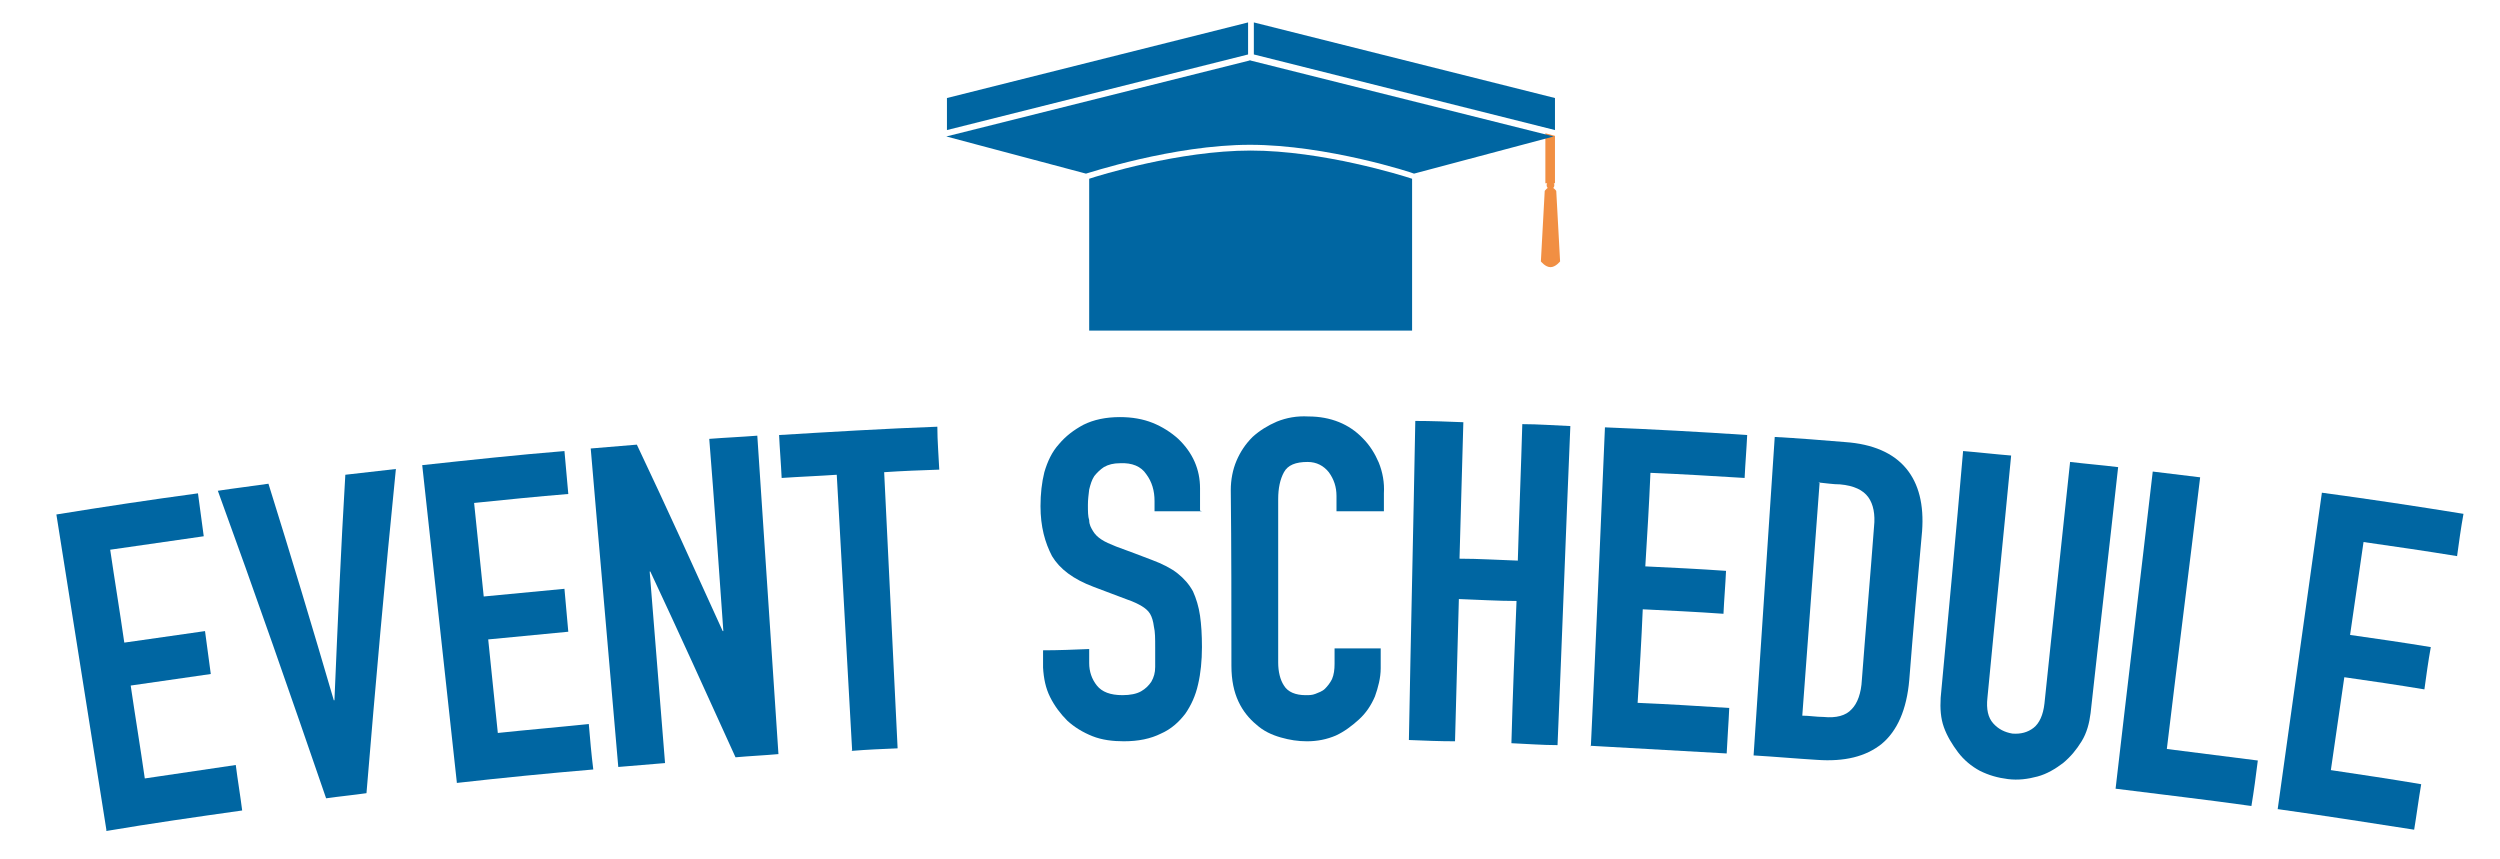 <?xml version="1.0" encoding="UTF-8"?>
<svg id="_レイヤー_2" data-name=" レイヤー 2" xmlns="http://www.w3.org/2000/svg" version="1.1" viewBox="0 0 390.2 134">
  <defs>
    <style>
      .cls-1 {
        fill: none;
      }

      .cls-1, .cls-2, .cls-3 {
        stroke-width: 0px;
      }

      .cls-4 {
        display: none;
      }

      .cls-2 {
        fill: #0066a2;
      }

      .cls-3 {
        fill: #f18f43;
      }
    </style>
  </defs>
  <g id="_レイヤー_2-2" data-name=" レイヤー 2-2" class="cls-4">
    <rect class="cls-1" y="0" width="390.2" height="134"/>
    <g id="_レイアウト" data-name=" レイアウト">
      <path class="cls-2" d="M16.6,129.5c-2.6-16.4-5.2-32.8-7.8-49.2,7.4-1.2,14.7-2.3,22.1-3.3.3,2.2.6,4.4.9,6.7-4.9.7-9.7,1.4-14.6,2.1.7,4.8,1.5,9.6,2.2,14.5,4.2-.6,8.4-1.2,12.6-1.8.3,2.2.6,4.4.9,6.7-4.2.6-8.3,1.2-12.5,1.8.7,4.8,1.5,9.6,2.2,14.5,4.7-.7,9.4-1.4,14.2-2.1.3,2.4.7,4.7,1,7.1-7.1,1-14.1,2-21.2,3.2h0Z"/>
      <path class="cls-2" d="M61.8,73.1c-1.7,16.9-3.2,33.8-4.6,50.7-2.1.3-4.2.5-6.3.8-5.5-16-11.1-32.1-16.9-48,2.6-.4,5.2-.7,7.9-1.1,3.5,11.2,6.9,22.5,10.2,33.8,0,0,0,0,.1,0,.5-11.8,1-23.5,1.7-35.2,2.6-.3,5.2-.6,7.9-.9h0Z"/>
      <path class="cls-2" d="M71.3,122.1c-1.8-16.5-3.6-33-5.4-49.5,7.4-.8,14.8-1.6,22.2-2.2.2,2.2.4,4.5.6,6.7-4.9.4-9.8.9-14.7,1.4.5,4.8,1,9.7,1.5,14.6,4.2-.4,8.4-.8,12.6-1.2.2,2.2.4,4.5.6,6.7-4.2.4-8.4.8-12.6,1.2.5,4.8,1,9.7,1.5,14.6,4.7-.5,9.5-.9,14.2-1.4.2,2.4.4,4.7.7,7.1-7.1.6-14.2,1.3-21.3,2.1h0Z"/>
      <path class="cls-2" d="M96.6,119.7c-1.4-16.6-2.9-33.1-4.3-49.7,2.4-.2,4.8-.4,7.2-.6,4.6,9.7,9,19.4,13.4,29.1,0,0,0,0,.1,0-.7-10-1.4-20-2.2-30,2.5-.2,5-.3,7.5-.5,1.1,16.6,2.2,33.2,3.3,49.7-2.2.2-4.5.3-6.7.5-4.4-9.7-8.8-19.4-13.3-29,0,0,0,0-.1,0,.8,9.9,1.6,19.9,2.4,29.9-2.4.2-4.8.4-7.2.6,0,0,0,0,0,0Z"/>
      <path class="cls-2" d="M133.1,117.1c-.8-14.3-1.6-28.7-2.4-43-2.9.2-5.7.3-8.6.5-.1-2.2-.3-4.5-.4-6.7,8.2-.5,16.5-.9,24.7-1.3,0,2.2.2,4.5.3,6.7-2.9.1-5.7.2-8.6.4.7,14.4,1.4,28.7,2.1,43.1-2.4.1-4.8.2-7.2.4h0Z"/>
      <path class="cls-2" d="M187.6,79.8c-2.5,0-4.9,0-7.4,0,0-.5,0-1.1,0-1.6,0-1.6-.4-3-1.3-4.2-.8-1.2-2.2-1.8-4.1-1.7-1,0-1.8.2-2.5.6-.6.4-1.1.9-1.5,1.4-.4.6-.6,1.3-.8,2.1-.1.8-.2,1.6-.2,2.4,0,1,0,1.8.2,2.4,0,.7.3,1.2.6,1.7.3.5.7.9,1.3,1.3s1.3.7,2.3,1.1c1.9.7,3.8,1.4,5.6,2.1,1.6.6,3,1.3,4,2.1s1.8,1.7,2.4,2.8c.5,1.1.9,2.4,1.1,3.8.2,1.4.3,3,.3,4.9,0,2.1-.2,4.1-.6,5.8-.4,1.8-1.1,3.3-2,4.6-1,1.3-2.2,2.4-3.8,3.1-1.6.8-3.5,1.2-5.8,1.2-1.7,0-3.4-.2-4.9-.8s-2.8-1.4-3.9-2.4c-1.1-1.1-2-2.3-2.7-3.7s-1-2.9-1.1-4.6c0-.9,0-1.8,0-2.7,2.4,0,4.8-.1,7.2-.2,0,.8,0,1.5,0,2.2,0,1.3.4,2.5,1.2,3.5s2.1,1.5,4,1.5c1.2,0,2.2-.2,2.9-.6.7-.4,1.2-.9,1.6-1.5.4-.7.6-1.4.6-2.3,0-.9,0-1.9,0-3.1,0-1.3,0-2.4-.2-3.2-.1-.8-.3-1.5-.6-2-.3-.5-.8-.9-1.3-1.2s-1.3-.7-2.2-1c-1.8-.7-3.5-1.3-5.3-2-3.2-1.2-5.3-2.8-6.5-4.8-1.1-2.1-1.8-4.6-1.8-7.8,0-1.9.2-3.7.6-5.3.5-1.7,1.2-3.2,2.3-4.4,1-1.2,2.3-2.2,3.8-3,1.6-.8,3.5-1.2,5.7-1.2,1.9,0,3.6.3,5.1.9s2.9,1.5,4,2.5c2.3,2.2,3.4,4.8,3.4,7.7,0,1.2,0,2.3,0,3.5h0Z"/>
      <path class="cls-2" d="M215.5,101.2c0,1,0,2.1,0,3.1,0,1.5-.4,3-.9,4.4-.6,1.4-1.4,2.6-2.5,3.6s-2.3,1.9-3.6,2.5c-1.4.6-2.9.9-4.5.9-1.4,0-2.7-.2-4.1-.6-1.4-.4-2.7-1-3.8-2-1.1-.9-2.1-2.1-2.8-3.6s-1.1-3.3-1.1-5.6c0-9.2,0-18.3-.1-27.4,0-1.6.3-3.2.9-4.6s1.4-2.6,2.5-3.7,2.4-1.8,3.8-2.4c1.5-.6,3.1-.9,4.9-.8,3.5,0,6.4,1.2,8.5,3.4,1.1,1.1,1.9,2.4,2.5,3.8.6,1.5.9,3.1.8,4.8,0,.9,0,1.9,0,2.8-2.5,0-4.9,0-7.4,0,0-.8,0-1.6,0-2.4,0-1.4-.4-2.6-1.2-3.7-.8-1-1.9-1.6-3.3-1.6-1.9,0-3.1.5-3.7,1.6-.6,1.1-.9,2.5-.9,4.2,0,8.5,0,17,0,25.5,0,1.4.3,2.7.9,3.6.6,1,1.8,1.5,3.4,1.5.5,0,1,0,1.5-.2.5-.2,1.1-.4,1.5-.8.4-.4.8-.9,1.1-1.5.3-.7.4-1.5.4-2.4,0-.8,0-1.6,0-2.4,2.4,0,4.8,0,7.2,0h0,0Z"/>
      <path class="cls-2" d="M219.9,115.5c.3-16.6.7-33.2,1-49.8,2.5,0,5,.1,7.5.2-.2,7.1-.4,14.2-.6,21.3,3,0,6,.2,9.1.3.2-7.1.5-14.2.7-21.3,2.5,0,5,.2,7.5.3-.7,16.6-1.3,33.2-2,49.8-2.4,0-4.8-.2-7.2-.3.2-7.4.5-14.8.8-22.2-3,0-6-.2-9-.3-.2,7.4-.4,14.8-.6,22.2-2.4,0-4.8-.1-7.2-.2h0Z"/>
      <path class="cls-2" d="M248.4,116.5c.8-16.6,1.5-33.2,2.2-49.8,7.4.3,14.8.7,22.2,1.2-.1,2.2-.3,4.5-.4,6.7-4.9-.3-9.8-.6-14.7-.8-.2,4.9-.5,9.7-.8,14.6,4.2.2,8.4.4,12.6.7-.1,2.2-.3,4.5-.4,6.7-4.2-.3-8.4-.5-12.6-.7-.2,4.9-.5,9.7-.8,14.6,4.8.2,9.5.5,14.3.8-.1,2.4-.3,4.8-.5,7.1-7.1-.4-14.2-.8-21.3-1.2h0s0,0,0,0Z"/>
      <path class="cls-2" d="M273.8,117.9c1.1-16.6,2.2-33.2,3.3-49.7,3.7.2,7.4.5,11,.8,4.3.3,7.5,1.7,9.5,4.1,2,2.4,2.8,5.7,2.5,9.8-.7,7.7-1.4,15.5-2,23.2-.4,4.7-1.9,8-4.3,10-2.5,2-5.8,2.8-10.1,2.5-3.3-.2-6.6-.5-10-.7h0ZM284.1,75.4c-.9,12.1-1.8,24.2-2.7,36.3,1.1,0,2.2.2,3.3.2,2,.2,3.5-.2,4.4-1.2.9-.9,1.5-2.5,1.6-4.6.6-8,1.3-15.9,1.9-23.9.2-1.9-.1-3.5-.9-4.6s-2.2-1.8-4.4-2c-1.1,0-2.3-.2-3.4-.3h0Z"/>
      <path class="cls-2" d="M330.6,72.9c-1.4,12.8-2.9,25.6-4.3,38.4-.2,1.6-.6,3.1-1.4,4.4s-1.7,2.4-2.9,3.4c-1.2.9-2.5,1.7-4,2.1-1.5.4-3,.6-4.6.4-1.6-.2-3-.6-4.4-1.3-1.3-.7-2.5-1.7-3.4-2.9s-1.7-2.5-2.2-3.9-.6-2.9-.5-4.6c1.2-12.8,2.4-25.7,3.5-38.5,2.5.2,5,.5,7.5.7-1.2,12.6-2.5,25.2-3.7,37.8-.2,1.8.1,3.1.9,4,.8.9,1.8,1.4,3,1.6,1.3.1,2.4-.2,3.3-.9s1.5-2,1.7-3.8c1.3-12.6,2.7-25.2,4-37.7,2.5.3,5,.5,7.4.8h0Z"/>
      <path class="cls-2" d="M330.3,123.1c1.9-16.5,3.9-33,5.8-49.5,2.5.3,5,.6,7.4.9-1.7,14.1-3.5,28.2-5.2,42.4,4.7.6,9.5,1.2,14.2,1.8-.3,2.4-.6,4.7-1,7.1-7.1-1-14.1-1.8-21.2-2.7h0Z"/>
      <path class="cls-2" d="M355.6,126.3c2.3-16.5,4.6-32.9,6.9-49.4,7.4,1,14.7,2.1,22.1,3.3-.4,2.2-.7,4.4-1,6.6-4.9-.8-9.7-1.5-14.6-2.2-.7,4.8-1.4,9.7-2.1,14.5,4.2.6,8.4,1.2,12.6,1.9-.4,2.2-.7,4.4-1,6.6-4.2-.7-8.3-1.3-12.5-1.9-.7,4.8-1.4,9.7-2.1,14.5,4.7.7,9.4,1.4,14.1,2.2-.4,2.3-.7,4.7-1.1,7-7-1.1-14.1-2.2-21.2-3.2h0Z"/>
      <polygon class="cls-2" points="195.7 8.5 242.7 20.3 242.7 15.3 195.7 3.5 195.7 8.5"/>
      <polygon class="cls-2" points="194.8 8.5 194.8 3.5 147.8 15.3 147.8 20.3 194.8 8.5"/>
      <path class="cls-2" d="M195.3,23.5c-11.2,0-23.7,3.9-25.2,4.4v23.7h50.4v-23.7c-1.5-.5-14-4.4-25.2-4.4h0Z"/>
      <path class="cls-2" d="M195.3,9.4l-47.5,11.9h0s21.8,5.8,21.8,5.8h0c.1,0,13.6-4.5,25.6-4.5s25.5,4.4,25.6,4.5h0l21.8-5.8h0s-47.5-11.9-47.5-11.9Z"/>
    </g>
  </g>
  <g id="_レイアウト-2" data-name=" レイアウト">
    <path class="cls-2" d="M16.6,129.5c-2.6-16.4-5.2-32.8-7.8-49.2,7.4-1.2,14.7-2.3,22.1-3.3.3,2.2.6,4.4.9,6.7-4.9.7-9.7,1.4-14.6,2.1.7,4.8,1.5,9.6,2.2,14.5,4.2-.6,8.4-1.2,12.6-1.8.3,2.2.6,4.4.9,6.7-4.2.6-8.3,1.2-12.5,1.8.7,4.8,1.5,9.6,2.2,14.5,4.7-.7,9.4-1.4,14.2-2.1.3,2.4.7,4.7,1,7.1-7.1,1-14.1,2-21.2,3.2h0Z"/>
    <path class="cls-2" d="M61.8,73.1c-1.7,16.9-3.2,33.8-4.6,50.7-2.1.3-4.2.5-6.3.8-5.5-16-11.1-32.1-16.9-48,2.6-.4,5.2-.7,7.9-1.1,3.5,11.2,6.9,22.5,10.2,33.8,0,0,0,0,.1,0,.5-11.8,1-23.5,1.7-35.2,2.6-.3,5.2-.6,7.9-.9h0Z"/>
    <path class="cls-2" d="M71.3,122.1c-1.8-16.5-3.6-33-5.4-49.5,7.4-.8,14.8-1.6,22.2-2.2.2,2.2.4,4.5.6,6.7-4.9.4-9.8.9-14.7,1.4.5,4.8,1,9.7,1.5,14.6,4.2-.4,8.4-.8,12.6-1.2.2,2.2.4,4.5.6,6.7-4.2.4-8.4.8-12.5,1.2.5,4.8,1,9.7,1.5,14.6,4.7-.5,9.5-.9,14.2-1.4.2,2.4.4,4.7.7,7.1-7.1.6-14.2,1.3-21.3,2.1h0Z"/>
    <path class="cls-2" d="M96.5,119.7c-1.4-16.5-2.9-33.1-4.3-49.7,2.4-.2,4.8-.4,7.2-.6,4.6,9.7,9,19.4,13.4,29.1,0,0,0,0,.1,0-.7-10-1.4-20-2.2-30,2.5-.2,5-.3,7.5-.5,1.1,16.6,2.2,33.2,3.3,49.7-2.2.2-4.5.3-6.7.5-4.4-9.7-8.8-19.4-13.3-29,0,0,0,0-.1,0,.8,9.9,1.6,19.9,2.4,29.9-2.4.2-4.8.4-7.2.6h0Z"/>
    <path class="cls-2" d="M133,117.1c-.8-14.3-1.6-28.7-2.4-43-2.9.2-5.7.3-8.6.5-.1-2.2-.3-4.5-.4-6.7,8.2-.5,16.5-1,24.7-1.3,0,2.2.2,4.5.3,6.7-2.9.1-5.7.2-8.6.4.7,14.4,1.4,28.7,2.1,43.1-2.4.1-4.8.2-7.2.4h0Z"/>
    <path class="cls-2" d="M187.6,79.8c-2.5,0-4.9,0-7.4,0,0-.5,0-1.1,0-1.6,0-1.6-.4-3-1.3-4.2-.8-1.2-2.2-1.8-4.1-1.7-1,0-1.8.2-2.5.6-.6.4-1.1.9-1.5,1.4-.4.6-.6,1.3-.8,2.1-.1.8-.2,1.6-.2,2.4,0,1,0,1.8.2,2.4,0,.7.3,1.2.6,1.7.3.5.7.9,1.3,1.3s1.3.7,2.3,1.1c1.9.7,3.8,1.4,5.6,2.1,1.6.6,3,1.3,4,2.1s1.8,1.7,2.4,2.8c.5,1.1.9,2.4,1.1,3.8.2,1.4.3,3,.3,4.9,0,2.1-.2,4.1-.6,5.8-.4,1.8-1.1,3.3-2,4.6-1,1.3-2.2,2.4-3.8,3.1-1.6.8-3.5,1.2-5.8,1.2-1.7,0-3.4-.2-4.9-.8s-2.8-1.4-3.9-2.4c-1.1-1.1-2-2.3-2.7-3.7s-1-2.9-1.1-4.6c0-.9,0-1.8,0-2.7,2.4,0,4.8-.1,7.2-.2,0,.8,0,1.5,0,2.2,0,1.3.4,2.5,1.2,3.5s2.1,1.5,4,1.5c1.2,0,2.2-.2,2.9-.6.7-.4,1.2-.9,1.6-1.5.4-.7.6-1.4.6-2.3,0-.9,0-1.9,0-3.1,0-1.3,0-2.4-.2-3.2-.1-.8-.3-1.5-.6-2-.3-.5-.8-.9-1.3-1.2s-1.3-.7-2.2-1c-1.8-.7-3.5-1.3-5.3-2-3.2-1.2-5.3-2.8-6.5-4.8-1.1-2.1-1.8-4.6-1.8-7.8,0-1.9.2-3.7.6-5.3.5-1.7,1.2-3.2,2.3-4.4,1-1.2,2.3-2.2,3.8-3,1.6-.8,3.5-1.2,5.7-1.2,1.9,0,3.6.3,5.1.9s2.9,1.5,4,2.5c2.3,2.2,3.4,4.8,3.4,7.7,0,1.2,0,2.3,0,3.5h0Z"/>
    <path class="cls-2" d="M215.5,101.2c0,1,0,2.1,0,3.1,0,1.5-.4,3-.9,4.4-.6,1.4-1.4,2.6-2.5,3.6s-2.3,1.9-3.6,2.5c-1.4.6-2.9.9-4.5.9-1.4,0-2.7-.2-4.1-.6-1.4-.4-2.7-1-3.8-2-1.1-.9-2.1-2.1-2.8-3.6s-1.1-3.3-1.1-5.6c0-9.2,0-18.3-.1-27.4,0-1.6.3-3.2.9-4.6s1.4-2.6,2.5-3.7c1.1-1,2.4-1.8,3.8-2.4,1.5-.6,3.1-.9,4.9-.8,3.5,0,6.4,1.2,8.5,3.4,1.1,1.1,1.9,2.4,2.5,3.8.6,1.5.9,3.1.8,4.8,0,.9,0,1.9,0,2.8-2.5,0-4.9,0-7.4,0,0-.8,0-1.6,0-2.4,0-1.4-.4-2.6-1.2-3.7-.8-1-1.9-1.6-3.3-1.6-1.9,0-3.1.5-3.7,1.6-.6,1.1-.9,2.5-.9,4.2,0,8.5,0,17,0,25.5,0,1.4.3,2.7.9,3.6.6,1,1.8,1.5,3.4,1.5.5,0,1,0,1.5-.2.5-.2,1.1-.4,1.5-.8.4-.4.8-.9,1.1-1.5.3-.7.4-1.5.4-2.4,0-.8,0-1.6,0-2.4,2.4,0,4.8,0,7.2,0h0Z"/>
    <path class="cls-2" d="M219.9,115.5c.3-16.6.7-33.2,1-49.8,2.5,0,5,.1,7.5.2-.2,7.1-.4,14.2-.6,21.3,3,0,6,.2,9.1.3.2-7.1.5-14.2.7-21.3,2.5,0,5,.2,7.5.3-.7,16.6-1.3,33.2-2,49.8-2.4,0-4.8-.2-7.2-.3.2-7.4.5-14.8.8-22.2-3,0-6-.2-9-.3-.2,7.4-.4,14.8-.6,22.2-2.4,0-4.8-.1-7.2-.2h0Z"/>
    <path class="cls-2" d="M248.3,116.5c.8-16.6,1.5-33.2,2.2-49.8,7.4.3,14.8.7,22.2,1.2-.1,2.2-.3,4.5-.4,6.7-4.9-.3-9.8-.6-14.7-.8-.2,4.9-.5,9.7-.8,14.6,4.2.2,8.4.4,12.6.7-.1,2.2-.3,4.5-.4,6.7-4.2-.3-8.4-.5-12.6-.7-.2,4.9-.5,9.7-.8,14.6,4.8.2,9.5.5,14.3.8-.1,2.4-.3,4.8-.4,7.1-7.1-.4-14.2-.8-21.3-1.2h0Z"/>
    <path class="cls-2" d="M273.7,117.9c1.1-16.6,2.2-33.2,3.3-49.7,3.7.2,7.4.5,11,.8,4.3.3,7.5,1.7,9.5,4.1,2,2.4,2.8,5.7,2.5,9.8-.7,7.7-1.4,15.5-2,23.2-.4,4.7-1.9,8-4.3,10-2.5,2-5.8,2.8-10.1,2.5-3.3-.2-6.6-.5-10-.7h0ZM284,75.4c-.9,12.1-1.8,24.2-2.7,36.3,1.1,0,2.2.2,3.3.2,2,.2,3.5-.2,4.4-1.2.9-.9,1.5-2.5,1.6-4.6.6-8,1.3-15.9,1.9-23.9.2-1.9-.1-3.5-.9-4.6s-2.2-1.8-4.4-2c-1.1,0-2.3-.2-3.4-.3h0Z"/>
    <path class="cls-2" d="M330.6,72.9c-1.4,12.8-2.9,25.6-4.3,38.4-.2,1.6-.6,3.1-1.4,4.4s-1.7,2.4-2.9,3.4c-1.2.9-2.5,1.7-4,2.1-1.5.4-3,.6-4.6.4-1.6-.2-3-.6-4.4-1.3-1.3-.7-2.5-1.7-3.4-2.9s-1.7-2.5-2.2-3.9-.6-2.9-.5-4.6c1.2-12.8,2.4-25.7,3.5-38.5,2.5.2,5,.5,7.5.7-1.2,12.6-2.5,25.2-3.7,37.8-.2,1.8.1,3.1.9,4,.8.9,1.8,1.4,3,1.6,1.3.1,2.4-.2,3.3-.9s1.5-2,1.7-3.8c1.3-12.6,2.7-25.2,4-37.7,2.5.3,5,.5,7.4.8h0Z"/>
    <path class="cls-2" d="M330.2,123.1c1.9-16.5,3.9-33,5.8-49.5,2.5.3,5,.6,7.4.9-1.7,14.1-3.5,28.2-5.2,42.4,4.7.6,9.5,1.2,14.2,1.8-.3,2.4-.6,4.7-1,7.1-7.1-1-14.1-1.8-21.2-2.7h0Z"/>
    <path class="cls-2" d="M355.5,126.3c2.3-16.5,4.6-32.9,6.9-49.4,7.4,1,14.7,2.1,22.1,3.3-.4,2.2-.7,4.4-1,6.6-4.9-.8-9.7-1.5-14.6-2.2-.7,4.8-1.4,9.7-2.1,14.5,4.2.6,8.4,1.2,12.6,1.9-.4,2.2-.7,4.4-1,6.6-4.2-.7-8.3-1.3-12.5-1.9-.7,4.8-1.4,9.7-2.1,14.5,4.7.7,9.4,1.4,14.1,2.2-.4,2.3-.7,4.7-1.1,7.1-7-1.1-14.1-2.2-21.2-3.2h0Z"/>
    <polygon class="cls-3" points="242.7 28.6 241.2 28.6 241.2 20.8 242.7 21.2 242.7 28.6"/>
    <circle class="cls-3" cx="242" cy="28.9" r=".6"/>
    <path class="cls-3" d="M241.1,29.8s.4-.6.9-.6.9.6.9.6l.6,11s-.7.9-1.5.9-1.5-.9-1.5-.9l.6-11Z"/>
    <polygon class="cls-2" points="195.7 8.5 242.7 20.3 242.7 15.3 195.7 3.5 195.7 8.5"/>
    <polygon class="cls-2" points="194.8 8.5 194.8 3.5 147.8 15.3 147.8 20.3 194.8 8.5"/>
    <path class="cls-2" d="M195.2,23.5c-11.2,0-23.7,3.9-25.2,4.4v23.7h50.4v-23.7c-1.5-.5-14-4.4-25.2-4.4h0Z"/>
    <path class="cls-2" d="M195.2,9.4l-47.5,11.9h0s21.8,5.8,21.8,5.8h0c.1,0,13.6-4.5,25.6-4.5s25.5,4.4,25.6,4.5h0l21.8-5.8h0s-47.5-11.9-47.5-11.9Z"/>
  </g>
</svg>